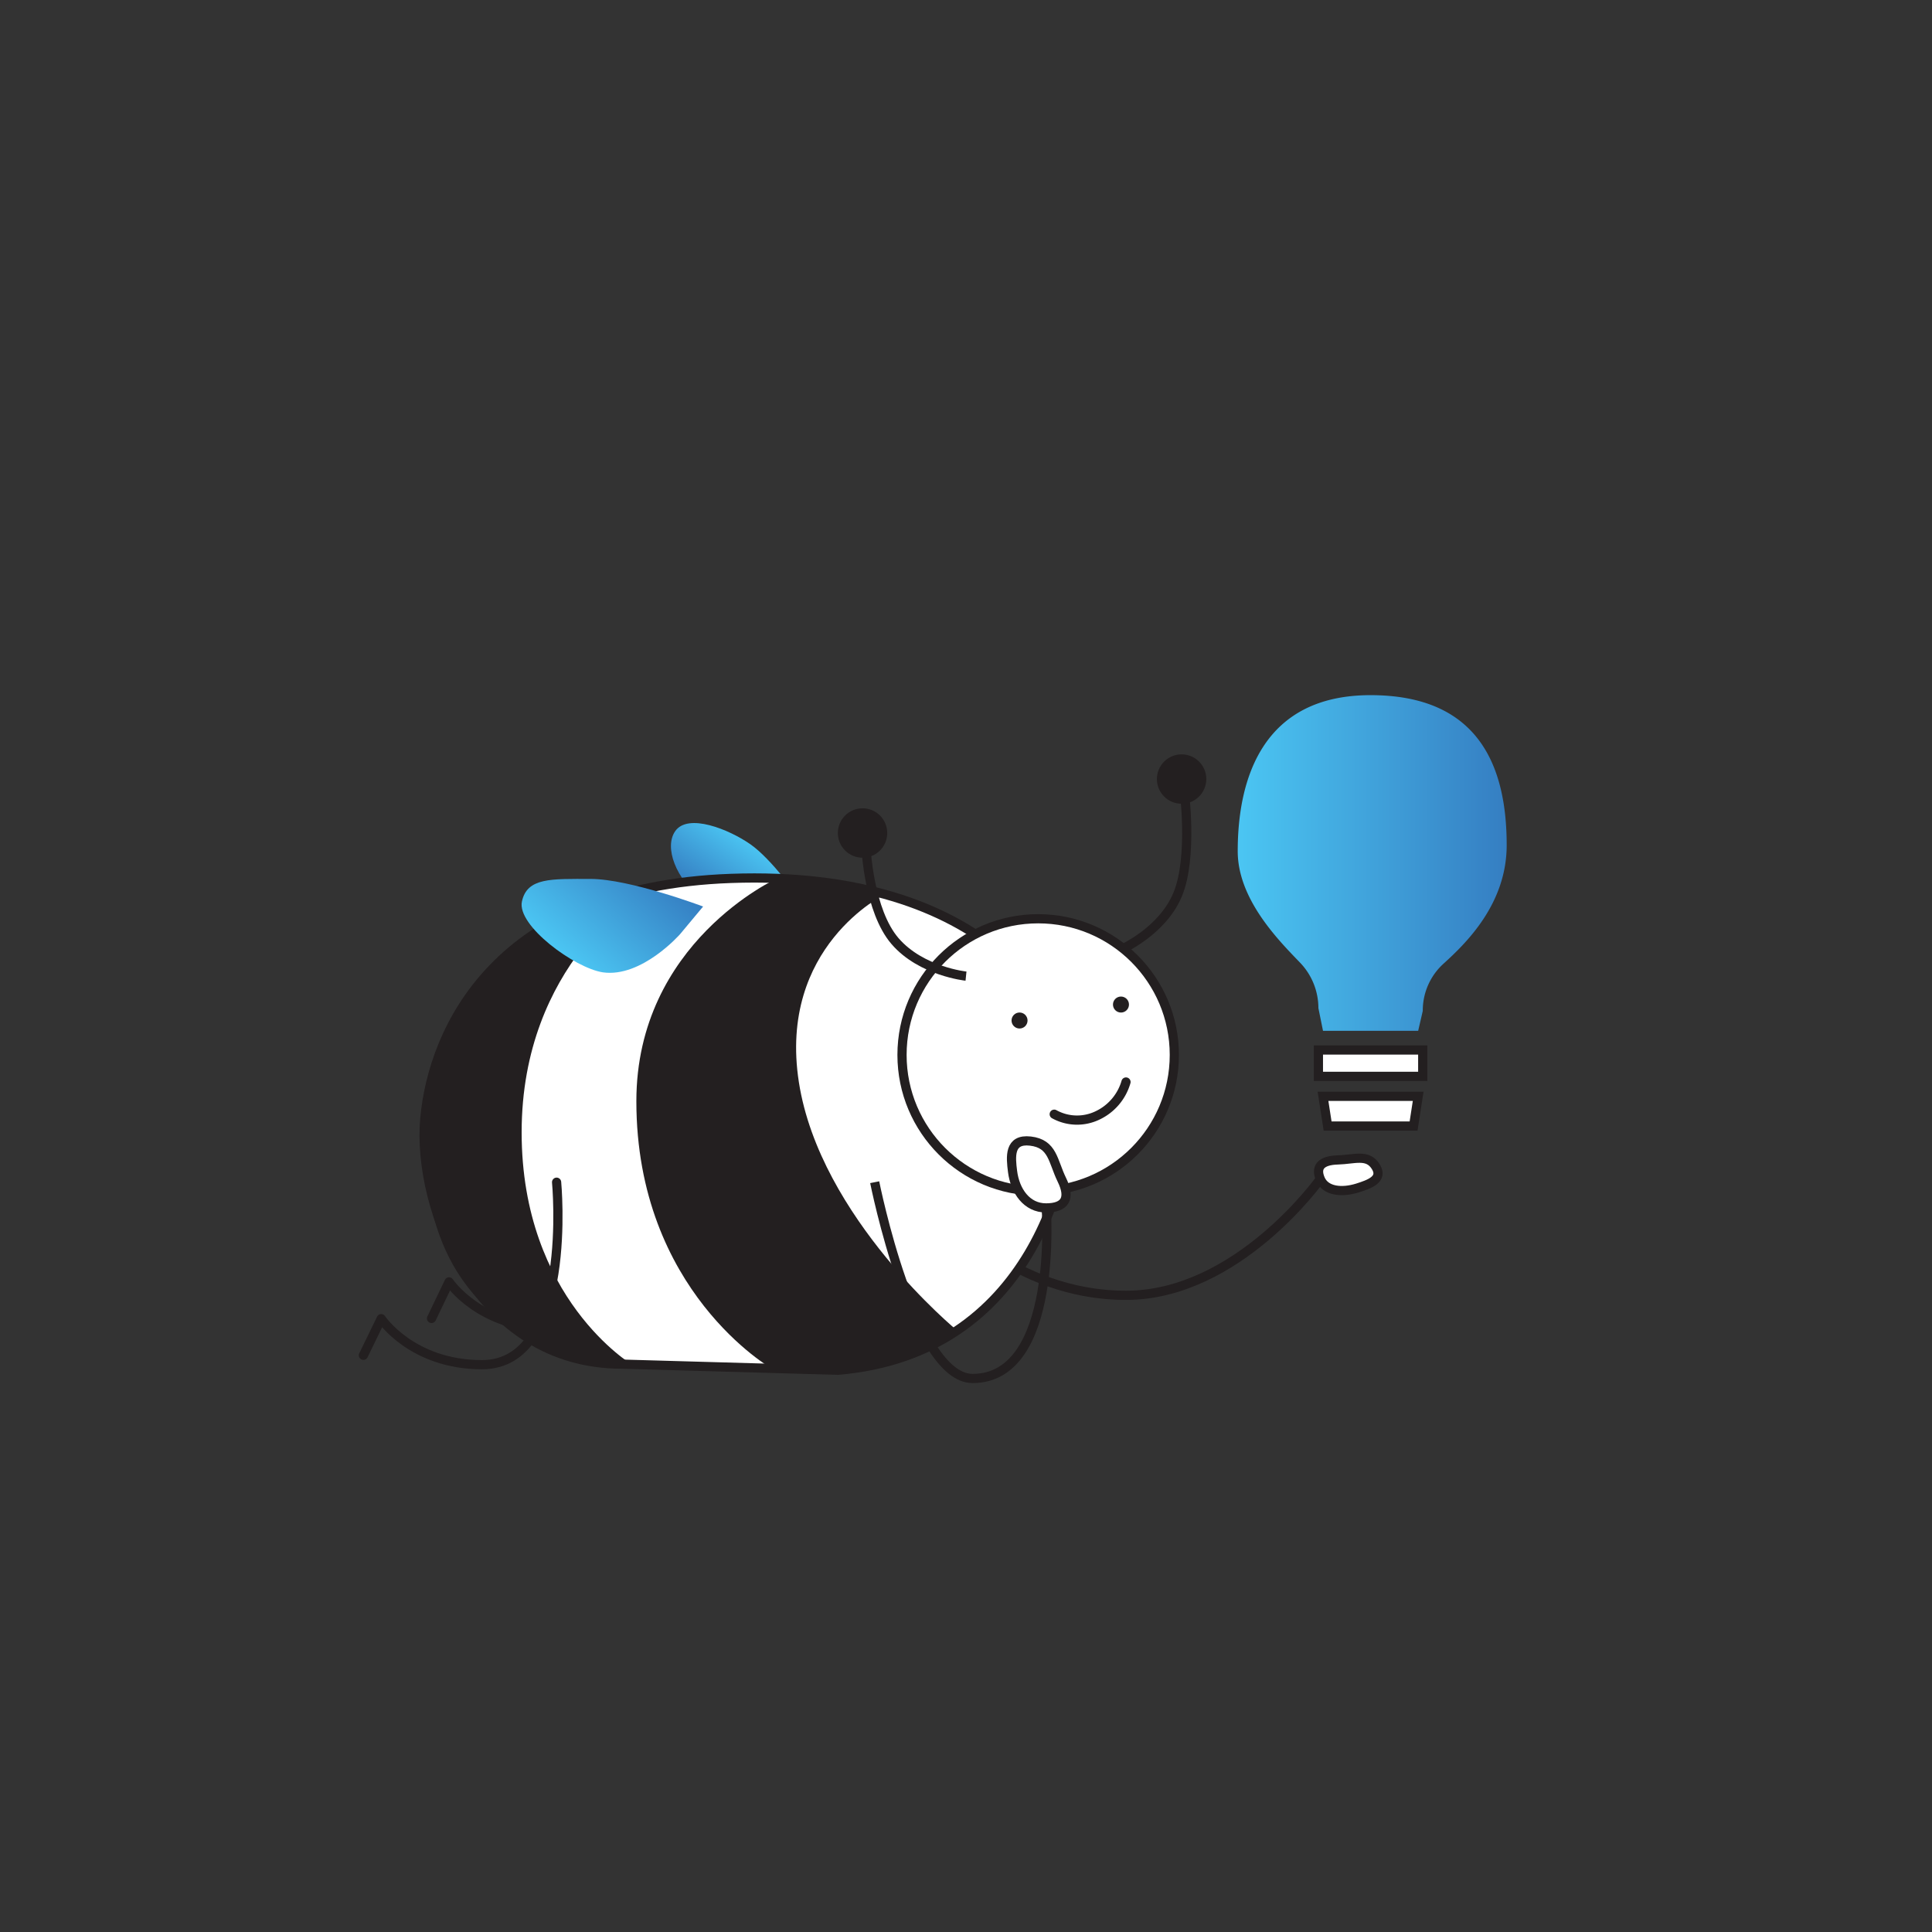 <?xml version="1.0" encoding="UTF-8"?> <svg xmlns="http://www.w3.org/2000/svg" xmlns:xlink="http://www.w3.org/1999/xlink" viewBox="0 0 420 420"><rect x="0" y="0" width="420" height="420" fill="#333333" stroke="none"/><defs><linearGradient id="linear-gradient" x1="183.2" y1="596.17" x2="199.12" y2="596.17" gradientTransform="matrix(-0.57, 0.82, 0.82, 0.57, -221.4, -307.36)" gradientUnits="userSpaceOnUse"><stop offset="0" stop-color="#4bc6f3"></stop><stop offset="1" stop-color="#357ec2"></stop></linearGradient><linearGradient id="linear-gradient-2" x1="192.47" y1="601.61" x2="220.58" y2="601.61" gradientTransform="translate(-456.74 -43.5) rotate(-48.8)" xlink:href="#linear-gradient"></linearGradient><linearGradient id="linear-gradient-3" x1="269.07" y1="187.6" x2="327.54" y2="187.6" gradientTransform="matrix(1, 0, 0, 1, 0, 0)" xlink:href="#linear-gradient"></linearGradient></defs><g id="Kreativni_koncepti_in_ideje" data-name="Kreativni koncepti in ideje"><path d="M135.75,249s3.81,39.67-16.21,39.67c-15.25,0-21.92-10-21.92-10l-3.81,7.95" style="fill:none;stroke:#231f20;stroke-linecap:round;stroke-linejoin:round;stroke-width:2px"></path><path d="M204.78,263s15.12,18.59,40,18.59c24.29,0,42.23-25.27,42.23-25.27" style="fill:none;stroke:#231f20;stroke-miterlimit:10;stroke-width:2px"></path><path d="M299.1,253.65c1.68,2.75-1.49,3.81-4,4.61-3.44,1.07-6.93.69-8.06-1.92s.15-4.08,3.79-4.18S297.34,250.77,299.1,253.65Z" style="fill:#fff;stroke:#231f20;stroke-miterlimit:10;stroke-width:2px"></path><path d="M146.78,180.69c2.78-4,11.69-.4,16.34,2.84s10.55,11.61,10.55,11.61L168,198.86s-9.07,1.67-15.13-3.08S144.36,184.17,146.78,180.69Z" style="fill:url(#linear-gradient)"></path><path d="M233.47,236.69c.09-16.48-18.6-47.75-74.6-45.73-51.15,1.84-64.79,33.1-66.52,52.2-1.76,19.54,11.34,53.39,42.85,53.39l46.93,1.33C224.32,294.37,233.38,254.32,233.47,236.69Z" style="fill:#fff;stroke:#231f20;stroke-miterlimit:10;stroke-width:2px"></path><circle cx="225.69" cy="229.33" r="29.6" style="fill:#fff;stroke:#231f20;stroke-miterlimit:10;stroke-width:2px"></circle><path d="M113.4,246.16c0,36.24,24.09,50.55,24.09,50.55s-51.72.17-44.39-58.83C97.76,200.41,139.45,194,139.45,194S113.4,209.5,113.4,246.16Z" style="fill:#231f20"></path><path d="M168.86,191s-30.52,13.85-30.52,48.4c0,41.32,29.44,58.11,29.44,58.11s11.21,1.23,20.51-.4c9.73-1.71,19.8-7.85,19.8-7.85s-29.83-24.49-34.42-54,18.66-40.82,18.66-40.82l-11-2.77Z" style="fill:#231f20"></path><path d="M210,212.2s-9.72-1-15.42-7.6-6.31-20.26-6.31-20.26" style="fill:none;stroke:#231f20;stroke-miterlimit:10;stroke-width:2px"></path><path d="M243.69,206.42s9-3.91,12.34-12,1.39-22.81,1.39-22.81" style="fill:none;stroke:#231f20;stroke-miterlimit:10;stroke-width:2px"></path><circle cx="256.87" cy="169.36" r="5.37" style="fill:#231f20"></circle><circle cx="187.51" cy="181.09" r="5.37" style="fill:#231f20"></circle><path d="M190.15,257s8.52,42.67,21.29,42.67c18.78,0,16-37.12,16-37.12" style="fill:none;stroke:#231f20;stroke-miterlimit:10;stroke-width:2px"></path><circle cx="221.64" cy="221.85" r="1.74" style="fill:#231f20"></circle><circle cx="243.69" cy="218.38" r="1.74" style="fill:#231f20"></circle><path d="M229.18,242.22a10.26,10.26,0,0,0,9.42.26,11.57,11.57,0,0,0,6.18-7.26" style="fill:none;stroke:#231f20;stroke-linecap:round;stroke-miterlimit:10;stroke-width:2px"></path><path d="M147.85,203.07l5-6s-15.92-6-24.48-6-13.78-.32-14.91,4.91,11.46,14.47,17.6,15.4C139.52,212.58,147.85,203.07,147.85,203.07Z" style="fill:url(#linear-gradient-2)"></path><path d="M224,248.06c-4.69-.54-4.28,3.44-3.88,6.6.54,4.27,3.09,7.93,7.27,7.93s5.42-2.08,3.44-6.13S228.91,248.63,224,248.06Z" style="fill:#fff;stroke:#231f20;stroke-miterlimit:10;stroke-width:2px"></path><path d="M121,257s3.81,39.67-16.21,39.67c-15.25,0-21.92-10-21.92-10L79,294.63" style="fill:none;stroke:#231f20;stroke-linecap:round;stroke-linejoin:round;stroke-width:2px"></path><polygon points="287.61 238.33 288.61 244.79 307.3 244.79 308.3 238.33 287.61 238.33" style="fill:#fff;stroke:#231f20;stroke-miterlimit:10;stroke-width:2px"></polygon><rect x="286.61" y="228.26" width="22.68" height="5.73" style="fill:#fff;stroke:#231f20;stroke-miterlimit:10;stroke-width:2px"></rect><path d="M287.61,224.09H308.3l1-4.33a13.73,13.73,0,0,1,4.44-10.2c4.81-4.37,13.8-12.94,13.8-25.83,0-16.81-5.83-32.61-29.59-32.61-23.48,0-28.88,18.21-28.88,33.92,0,10.49,8.93,19.43,13.54,24.22a14.29,14.29,0,0,1,4,9.9Z" style="fill:url(#linear-gradient-3)"></path></g></svg> 